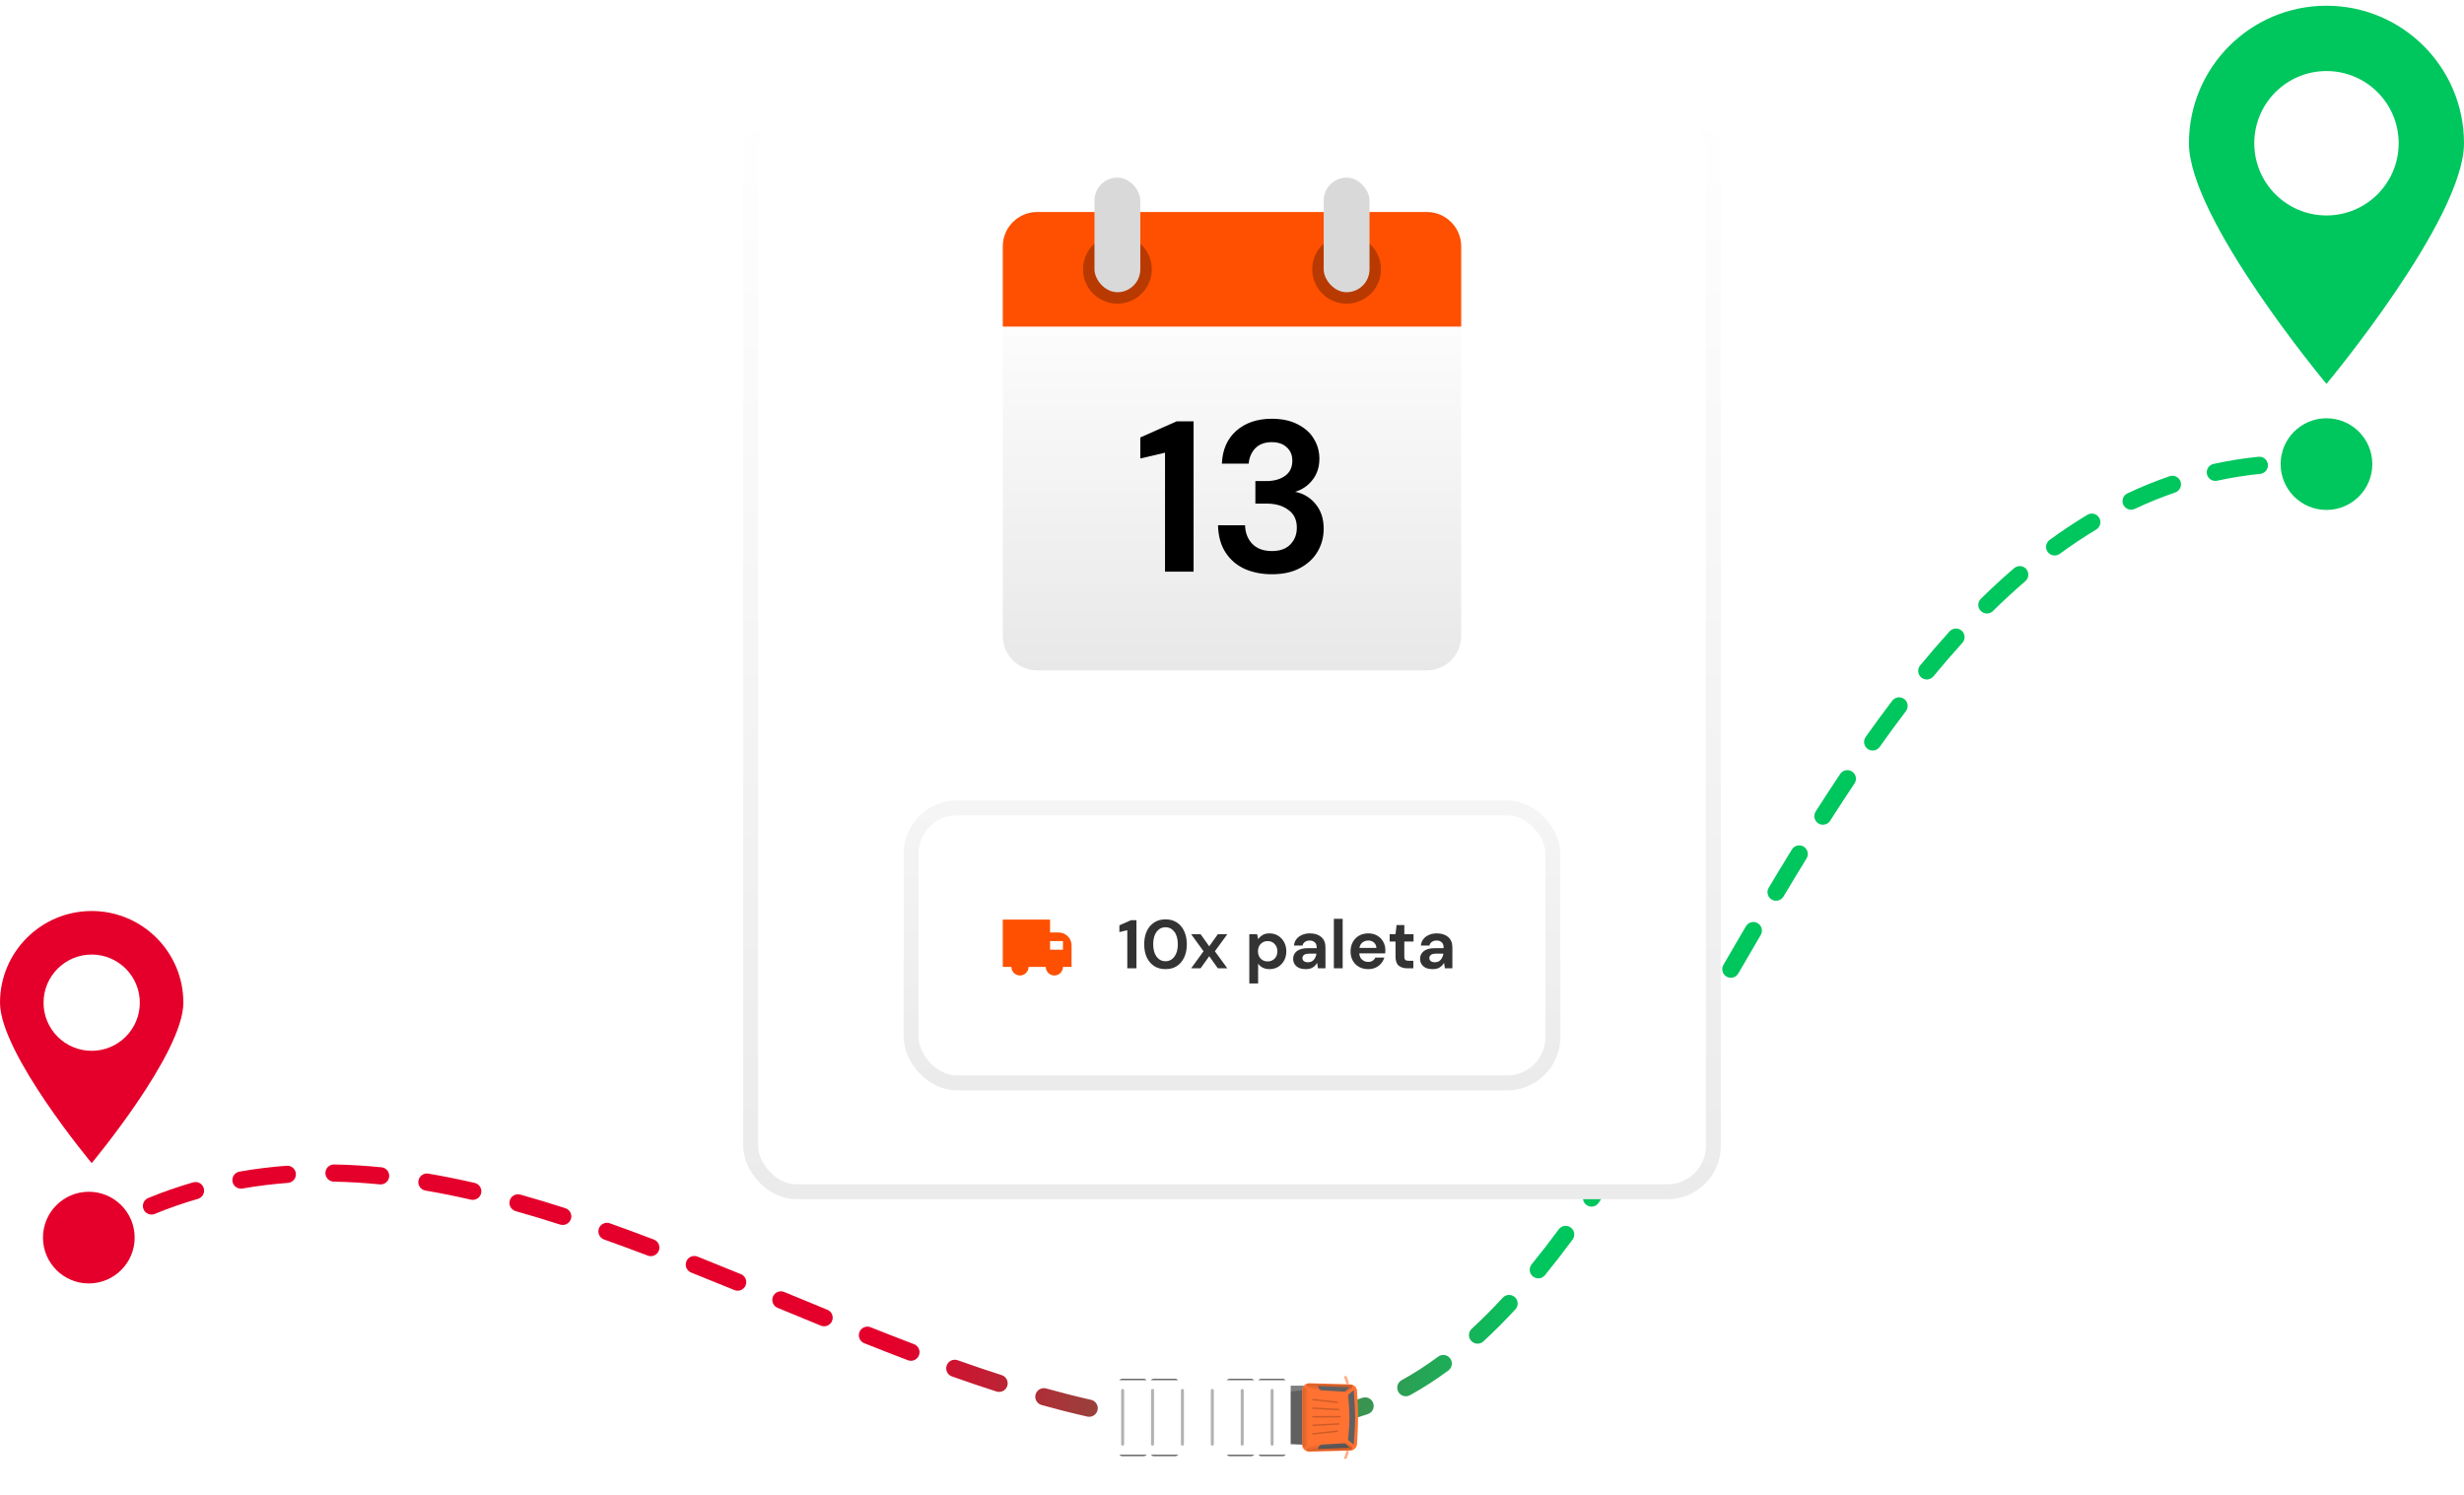 <svg width="430" height="261" viewBox="0 0 430 261" fill="none" xmlns="http://www.w3.org/2000/svg">
<path d="M7.5 216C7.5 220.418 11.082 224 15.5 224C19.918 224 23.5 220.418 23.5 216C23.5 211.582 19.918 208 15.5 208C11.082 208 7.5 211.582 7.5 216ZM234.5 246.5L234.863 247.955L234.5 246.5ZM398 81C398 85.418 401.582 89 406 89C410.418 89 414 85.418 414 81C414 76.582 410.418 73 406 73C401.582 73 398 76.582 398 81ZM19.786 215.28C20.515 214.888 20.789 213.978 20.396 213.249C20.004 212.519 19.094 212.246 18.365 212.638L19.786 215.28ZM25.865 209.091C25.098 209.405 24.732 210.281 25.046 211.048C25.36 211.814 26.237 212.181 27.003 211.866L25.865 209.091ZM34.536 209.24C35.332 209.01 35.79 208.178 35.56 207.383C35.33 206.587 34.498 206.128 33.702 206.358L34.536 209.24ZM41.79 204.483C40.974 204.627 40.43 205.405 40.574 206.221C40.718 207.037 41.496 207.581 42.312 207.437L41.79 204.483ZM50.252 206.45C51.078 206.389 51.698 205.67 51.637 204.844C51.576 204.018 50.857 203.397 50.031 203.458L50.252 206.45ZM58.314 203.235C57.486 203.22 56.802 203.879 56.787 204.708C56.772 205.536 57.431 206.22 58.26 206.235L58.314 203.235ZM66.275 206.712C67.099 206.794 67.834 206.192 67.915 205.367C67.997 204.543 67.395 203.808 66.571 203.727L66.275 206.712ZM74.755 204.834C73.938 204.695 73.164 205.245 73.025 206.062C72.886 206.878 73.436 207.653 74.253 207.791L74.755 204.834ZM82.167 209.379C82.975 209.564 83.78 209.06 83.965 208.253C84.151 207.446 83.647 206.641 82.84 206.455L82.167 209.379ZM90.807 208.495C90.01 208.271 89.181 208.736 88.958 209.534C88.734 210.331 89.199 211.159 89.997 211.383L90.807 208.495ZM97.744 213.724C98.533 213.978 99.378 213.545 99.632 212.756C99.886 211.968 99.453 211.122 98.665 210.868L97.744 213.724ZM106.427 213.504C105.647 213.227 104.789 213.635 104.511 214.415C104.234 215.196 104.642 216.053 105.422 216.331L106.427 213.504ZM113.042 219.142C113.816 219.437 114.682 219.049 114.977 218.275C115.272 217.501 114.884 216.634 114.11 216.339L113.042 219.142ZM121.729 219.315C120.959 219.008 120.087 219.383 119.78 220.152C119.473 220.922 119.848 221.794 120.617 222.101L121.729 219.315ZM128.165 225.157C128.932 225.471 129.808 225.104 130.122 224.337C130.436 223.57 130.069 222.694 129.302 222.381L128.165 225.157ZM136.849 225.488C136.083 225.172 135.206 225.536 134.89 226.302C134.573 227.068 134.938 227.945 135.703 228.261L136.849 225.488ZM143.25 231.368C144.016 231.682 144.892 231.315 145.206 230.548C145.52 229.782 145.153 228.906 144.386 228.592L143.25 231.368ZM151.933 231.645C151.164 231.338 150.291 231.713 149.984 232.483C149.678 233.253 150.053 234.125 150.823 234.432L151.933 231.645ZM158.441 237.403C159.215 237.698 160.082 237.309 160.376 236.534C160.671 235.76 160.282 234.894 159.507 234.599L158.441 237.403ZM167.126 237.403C166.346 237.127 165.488 237.535 165.211 238.316C164.935 239.097 165.343 239.954 166.124 240.231L167.126 237.403ZM173.896 242.859C174.685 243.112 175.53 242.678 175.782 241.889C176.035 241.1 175.601 240.255 174.812 240.003L173.896 242.859ZM182.57 242.33C181.772 242.108 180.945 242.575 180.723 243.373C180.501 244.172 180.969 244.999 181.767 245.22L182.57 242.33ZM189.745 247.238C190.553 247.421 191.356 246.914 191.539 246.106C191.722 245.298 191.215 244.494 190.407 244.312L189.745 247.238ZM198.32 245.864C197.503 245.729 196.731 246.283 196.597 247.101C196.462 247.918 197.016 248.69 197.833 248.824L198.32 245.864ZM206.021 249.882C206.846 249.958 207.576 249.351 207.652 248.526C207.729 247.701 207.121 246.971 206.297 246.894L206.021 249.882ZM214.308 247.306C213.48 247.299 212.802 247.964 212.795 248.793C212.788 249.621 213.454 250.299 214.282 250.306L214.308 247.306ZM222.57 249.992C223.395 249.921 224.007 249.194 223.935 248.368C223.864 247.543 223.137 246.932 222.312 247.003L222.57 249.992ZM230.226 245.908C229.413 246.065 228.88 246.851 229.037 247.664C229.193 248.478 229.98 249.01 230.793 248.854L230.226 245.908ZM238.726 246.798C239.508 246.525 239.92 245.669 239.646 244.887C239.373 244.105 238.517 243.693 237.735 243.967L238.726 246.798ZM244.613 240.88C243.887 241.279 243.622 242.191 244.021 242.917C244.42 243.643 245.332 243.908 246.058 243.509L244.613 240.88ZM252.762 239.188C253.427 238.694 253.567 237.755 253.074 237.089C252.58 236.424 251.641 236.284 250.975 236.777L252.762 239.188ZM256.837 231.911C256.227 232.472 256.187 233.421 256.748 234.03C257.308 234.64 258.257 234.68 258.867 234.119L256.837 231.911ZM264.457 228.523C265.02 227.915 264.982 226.966 264.374 226.403C263.765 225.841 262.816 225.879 262.254 226.487L264.457 228.523ZM267.294 220.665C266.77 221.307 266.867 222.252 267.509 222.775C268.151 223.298 269.096 223.202 269.619 222.56L267.294 220.665ZM274.436 216.341C274.928 215.674 274.787 214.735 274.12 214.243C273.454 213.751 272.515 213.892 272.023 214.558L274.436 216.341ZM276.503 208.247C276.035 208.931 276.21 209.864 276.894 210.332C277.577 210.8 278.511 210.625 278.979 209.941L276.503 208.247ZM283.31 203.413C283.759 202.717 283.559 201.788 282.863 201.339C282.166 200.89 281.238 201.09 280.789 201.787L283.31 203.413ZM284.928 195.218C284.493 195.923 284.712 196.847 285.417 197.282C286.122 197.717 287.046 197.499 287.481 196.793L284.928 195.218ZM291.535 190.112C291.961 189.401 291.729 188.48 291.018 188.054C290.307 187.629 289.386 187.861 288.961 188.572L291.535 190.112ZM292.922 181.873C292.503 182.588 292.743 183.507 293.458 183.926C294.173 184.345 295.092 184.105 295.511 183.39L292.922 181.873ZM299.439 176.648C299.855 175.932 299.612 175.014 298.895 174.598C298.179 174.182 297.261 174.426 296.845 175.142L299.439 176.648ZM300.757 168.398C300.341 169.115 300.585 170.033 301.301 170.449C302.018 170.865 302.936 170.621 303.352 169.905L300.757 168.398ZM307.275 163.177C307.694 162.462 307.454 161.543 306.74 161.124C306.025 160.705 305.106 160.944 304.687 161.659L307.275 163.177ZM308.661 154.942C308.236 155.653 308.468 156.574 309.179 156.999C309.89 157.424 310.811 157.192 311.236 156.481L308.661 154.942ZM315.264 149.832C315.698 149.126 315.477 148.202 314.772 147.768C314.066 147.335 313.142 147.555 312.708 148.261L315.264 149.832ZM316.858 141.632C316.412 142.33 316.617 143.258 317.315 143.703C318.013 144.149 318.941 143.944 319.386 143.246L316.858 141.632ZM323.632 136.746C324.093 136.058 323.908 135.126 323.22 134.665C322.531 134.204 321.599 134.389 321.139 135.077L323.632 136.746ZM325.582 128.622C325.103 129.298 325.262 130.234 325.938 130.714C326.614 131.193 327.55 131.034 328.029 130.358L325.582 128.622ZM332.61 124.112C333.111 123.452 332.982 122.511 332.323 122.01C331.663 121.509 330.722 121.637 330.221 122.297L332.61 124.112ZM335.092 116.137C334.565 116.776 334.656 117.721 335.295 118.249C335.934 118.776 336.879 118.685 337.406 118.046L335.092 116.137ZM342.455 112.204C343.012 111.591 342.966 110.642 342.353 110.085C341.74 109.528 340.791 109.574 340.234 110.187L342.455 112.204ZM345.687 104.505C345.096 105.086 345.088 106.035 345.669 106.626C346.25 107.217 347.199 107.225 347.79 106.644L345.687 104.505ZM353.446 101.436C354.075 100.896 354.146 99.949 353.607 99.32C353.067 98.692 352.12 98.62 351.491 99.16L353.446 101.436ZM357.68 94.241C357.011 94.73 356.865 95.669 357.355 96.337C357.844 97.006 358.782 97.151 359.451 96.662L357.68 94.241ZM365.819 92.422C366.529 91.995 366.758 91.073 366.331 90.363C365.904 89.653 364.983 89.424 364.273 89.851L365.819 92.422ZM371.267 86.105C370.518 86.458 370.197 87.351 370.55 88.101C370.903 88.85 371.797 89.171 372.546 88.818L371.267 86.105ZM379.602 85.952C380.385 85.683 380.803 84.83 380.534 84.046C380.265 83.263 379.412 82.845 378.629 83.114L379.602 85.952ZM386.285 80.97C385.476 81.147 384.963 81.946 385.141 82.756C385.318 83.565 386.117 84.078 386.927 83.9L386.285 80.97ZM394.438 82.705C395.262 82.622 395.862 81.886 395.779 81.062C395.696 80.237 394.96 79.637 394.136 79.72L394.438 82.705ZM402.069 79.36C401.24 79.353 400.563 80.019 400.555 80.847C400.548 81.675 401.213 82.353 402.042 82.36L402.069 79.36ZM16.276 217.284C17.444 216.578 18.613 215.911 19.786 215.28L18.365 212.638C17.148 213.292 15.934 213.985 14.724 214.716L16.276 217.284ZM27.003 211.866C29.504 210.841 32.015 209.969 34.536 209.24L33.702 206.358C31.079 207.117 28.466 208.024 25.865 209.091L27.003 211.866ZM42.312 207.437C44.947 206.972 47.594 206.647 50.252 206.45L50.031 203.458C47.276 203.662 44.529 203.999 41.79 204.483L42.312 207.437ZM58.26 206.235C60.921 206.283 63.593 206.446 66.275 206.712L66.571 203.727C63.814 203.453 61.061 203.285 58.314 203.235L58.26 206.235ZM74.253 207.791C76.883 208.238 79.521 208.77 82.167 209.379L82.84 206.455C80.142 205.835 77.447 205.29 74.755 204.834L74.253 207.791ZM89.997 211.383C92.573 212.106 95.156 212.89 97.744 213.724L98.665 210.868C96.044 210.024 93.424 209.229 90.807 208.495L89.997 211.383ZM105.422 216.331C107.958 217.233 110.498 218.173 113.042 219.142L114.11 216.339C111.549 215.363 108.988 214.415 106.427 213.504L105.422 216.331ZM120.617 222.101C123.131 223.104 125.647 224.126 128.165 225.157L129.302 222.381C126.779 221.347 124.254 220.322 121.729 219.315L120.617 222.101ZM135.703 228.261C138.218 229.3 140.734 230.339 143.25 231.368L144.386 228.592C141.876 227.564 139.364 226.527 136.849 225.488L135.703 228.261ZM150.823 234.432C153.362 235.444 155.902 236.438 158.441 237.403L159.507 234.599C156.986 233.64 154.462 232.652 151.933 231.645L150.823 234.432ZM166.124 240.231C168.717 241.15 171.308 242.03 173.896 242.859L174.812 240.003C172.256 239.183 169.694 238.314 167.126 237.403L166.124 240.231ZM181.767 245.22C184.429 245.961 187.089 246.637 189.745 247.238L190.407 244.312C187.803 243.723 185.191 243.059 182.57 242.33L181.767 245.22ZM197.833 248.824C200.568 249.274 203.297 249.631 206.021 249.882L206.297 246.894C203.649 246.65 200.99 246.303 198.32 245.864L197.833 248.824ZM214.282 250.306C217.052 250.33 219.815 250.23 222.57 249.992L222.312 247.003C219.657 247.232 216.989 247.329 214.308 247.306L214.282 250.306ZM230.793 248.854C232.153 248.592 233.509 248.293 234.863 247.955L234.137 245.044C232.836 245.369 231.533 245.656 230.226 245.908L230.793 248.854ZM234.863 247.955C236.169 247.629 237.456 247.242 238.726 246.798L237.735 243.967C236.551 244.381 235.351 244.741 234.137 245.044L234.863 247.955ZM246.058 243.509C248.351 242.249 250.583 240.802 252.762 239.188L250.975 236.777C248.895 238.319 246.777 239.691 244.613 240.88L246.058 243.509ZM258.867 234.119C260.767 232.373 262.628 230.502 264.457 228.523L262.254 226.487C260.474 228.413 258.67 230.225 256.837 231.911L258.867 234.119ZM269.619 222.56C271.245 220.565 272.849 218.488 274.436 216.341L272.023 214.558C270.461 216.672 268.886 218.71 267.294 220.665L269.619 222.56ZM278.979 209.941C280.433 207.815 281.876 205.636 283.31 203.413L280.789 201.787C279.368 203.99 277.94 206.146 276.503 208.247L278.979 209.941ZM287.481 196.793C288.836 194.597 290.187 192.367 291.535 190.112L288.961 188.572C287.618 190.818 286.275 193.036 284.928 195.218L287.481 196.793ZM295.511 183.39C296.819 181.158 298.127 178.908 299.439 176.648L296.845 175.142C295.534 177.401 294.227 179.646 292.922 181.873L295.511 183.39ZM303.352 169.905C304.653 167.664 305.96 165.419 307.275 163.177L304.687 161.659C303.369 163.907 302.06 166.155 300.757 168.398L303.352 169.905ZM311.236 156.481C312.568 154.253 313.909 152.035 315.264 149.832L312.708 148.261C311.346 150.476 309.998 152.705 308.661 154.942L311.236 156.481ZM319.386 143.246C320.785 141.054 322.2 138.886 323.632 136.746L321.139 135.077C319.693 137.237 318.267 139.424 316.858 141.632L319.386 143.246ZM328.029 130.358C329.534 128.235 331.06 126.151 332.61 124.112L330.221 122.297C328.65 124.365 327.104 126.476 325.582 128.622L328.029 130.358ZM337.406 118.046C339.061 116.04 340.743 114.09 342.455 112.204L340.234 110.187C338.487 112.111 336.774 114.097 335.092 116.137L337.406 118.046ZM347.79 106.644C349.639 104.827 351.523 103.088 353.446 101.436L351.491 99.16C349.514 100.859 347.58 102.644 345.687 104.505L347.79 106.644ZM359.451 96.662C361.528 95.143 363.649 93.727 365.819 92.422L364.273 89.851C362.021 91.205 359.825 92.672 357.68 94.241L359.451 96.662ZM372.546 88.818C374.843 87.736 377.194 86.777 379.602 85.952L378.629 83.114C376.113 83.977 373.66 84.977 371.267 86.105L372.546 88.818ZM386.927 83.9C389.37 83.366 391.872 82.964 394.438 82.705L394.136 79.72C391.456 79.991 388.84 80.411 386.285 80.97L386.927 83.9ZM402.042 82.36C403.315 82.372 404.604 82.417 405.908 82.497L406.092 79.503C404.736 79.419 403.395 79.372 402.069 79.36L402.042 82.36Z" fill="url(#paint0_linear_2072_26220)"/>
<path fill-rule="evenodd" clip-rule="evenodd" d="M406 67C406 67 430 38.255 430 25C430 11.745 419.255 1 406 1C392.745 1 382 11.745 382 25C382 38.255 406 67 406 67ZM406 37.6C412.959 37.6 418.6 31.959 418.6 25C418.6 18.041 412.959 12.4 406 12.4C399.041 12.4 393.4 18.041 393.4 25C393.4 31.959 399.041 37.6 406 37.6Z" fill="#00C65E"/>
<path fill-rule="evenodd" clip-rule="evenodd" d="M16 203C16 203 32 183.837 32 175C32 166.163 24.837 159 16 159C7.163 159 0 166.163 0 175C0 183.837 16 203 16 203ZM16 183.4C20.639 183.4 24.4 179.64 24.4 175C24.4 170.361 20.639 166.6 16 166.6C11.361 166.6 7.6 170.361 7.6 175C7.6 179.64 11.361 183.4 16 183.4Z" fill="#E4002B"/>
<g filter="url(#filter0_d_2072_26220)">
<rect x="131" y="15" width="168" height="190" rx="8" fill="white"/>
<rect x="131" y="15" width="168" height="190" rx="8" stroke="url(#paint1_linear_2072_26220)" stroke-width="2.605"/>
</g>
<path d="M254.999 111.001C254.999 114.314 252.313 117 248.999 117H181C177.686 117 175 114.314 175 111C175 88.333 175 65.667 175 43C175 39.686 177.686 37 181 37H248.998C252.312 37 254.998 39.686 254.999 43C254.999 65.667 255.001 88.334 254.999 111.001Z" fill="url(#paint2_linear_2072_26220)"/>
<path d="M254.998 57H175C175 52.333 175 47.667 175 43C175 39.686 177.686 37 181 37H248.998C252.312 37 254.999 39.686 254.999 43C255 47.667 255.001 52.333 254.998 57Z" fill="#FE5000"/>
<circle cx="195" cy="47" r="6" fill="#B83A00"/>
<circle cx="235" cy="47" r="6" fill="#B83A00"/>
<path d="M203.311 99.775V79.009L199 80.021V76.348L205.335 73.537H208.296V99.775H203.311Z" fill="black"/>
<path d="M221.967 100.224C220.242 100.224 218.681 99.924 217.281 99.325C215.882 98.7 214.757 97.751 213.908 96.476C213.058 95.202 212.608 93.603 212.558 91.678H217.281C217.306 92.953 217.719 94.027 218.518 94.902C219.343 95.751 220.492 96.176 221.967 96.176C223.366 96.176 224.441 95.789 225.19 95.014C225.94 94.24 226.315 93.265 226.315 92.091C226.315 90.716 225.815 89.679 224.815 88.98C223.841 88.255 222.579 87.893 221.03 87.893H219.08V83.957H221.067C222.341 83.957 223.404 83.657 224.253 83.057C225.103 82.458 225.528 81.57 225.528 80.396C225.528 79.421 225.203 78.647 224.553 78.072C223.928 77.472 223.054 77.172 221.929 77.172C220.705 77.172 219.743 77.535 219.043 78.26C218.368 78.984 217.993 79.871 217.919 80.921H213.233C213.333 78.497 214.17 76.585 215.745 75.186C217.344 73.787 219.405 73.087 221.929 73.087C223.728 73.087 225.24 73.412 226.465 74.061C227.714 74.686 228.651 75.523 229.276 76.573C229.925 77.622 230.25 78.784 230.25 80.059C230.25 81.533 229.838 82.782 229.013 83.807C228.214 84.806 227.214 85.481 226.015 85.831C227.489 86.131 228.689 86.856 229.613 88.005C230.538 89.129 231 90.554 231 92.278C231 93.727 230.65 95.052 229.95 96.251C229.251 97.451 228.226 98.413 226.877 99.137C225.553 99.862 223.916 100.224 221.967 100.224Z" fill="black"/>
<rect x="191" y="31" width="8" height="20" rx="4" fill="#D9D9D9"/>
<rect x="231" y="31" width="8" height="20" rx="4" fill="#D9D9D9"/>
<rect x="159" y="141" width="112" height="48" rx="8" fill="white"/>
<path fill-rule="evenodd" clip-rule="evenodd" d="M183.25 160.5H175V168.75H176.5C176.5 169.578 177.172 170.25 178 170.25C178.828 170.25 179.5 169.578 179.5 168.75H182.5C182.5 169.578 183.172 170.25 184 170.25C184.828 170.25 185.5 169.578 185.5 168.75H187V165C187 163.757 185.993 162.75 184.75 162.75H183.25V160.5ZM183.25 164.25V165.75H185.5V164.25H183.25Z" fill="#FE5000"/>
<path d="M196.728 169V162.352L195.348 162.676V161.5L197.376 160.6H198.324V169H196.728ZM203.397 169.144C202.621 169.144 201.957 168.964 201.405 168.604C200.853 168.236 200.425 167.728 200.121 167.08C199.825 166.424 199.677 165.664 199.677 164.8C199.677 163.944 199.825 163.188 200.121 162.532C200.425 161.876 200.853 161.368 201.405 161.008C201.957 160.64 202.621 160.456 203.397 160.456C204.173 160.456 204.837 160.64 205.389 161.008C205.941 161.368 206.365 161.876 206.661 162.532C206.965 163.188 207.117 163.944 207.117 164.8C207.117 165.664 206.965 166.424 206.661 167.08C206.365 167.728 205.941 168.236 205.389 168.604C204.837 168.964 204.173 169.144 203.397 169.144ZM203.397 167.764C204.029 167.764 204.545 167.5 204.945 166.972C205.345 166.444 205.545 165.72 205.545 164.8C205.545 163.88 205.345 163.156 204.945 162.628C204.545 162.1 204.029 161.836 203.397 161.836C202.757 161.836 202.237 162.1 201.837 162.628C201.445 163.156 201.249 163.88 201.249 164.8C201.249 165.72 201.445 166.444 201.837 166.972C202.237 167.5 202.757 167.764 203.397 167.764ZM207.872 169L210.032 166.024L207.872 163.048H209.516L211.028 165.16L212.528 163.048H214.184L212.012 166.024L214.184 169H212.528L211.028 166.888L209.516 169H207.872ZM218.022 171.64V163.048H219.39L219.558 163.9C219.75 163.636 220.002 163.404 220.314 163.204C220.634 163.004 221.046 162.904 221.55 162.904C222.11 162.904 222.61 163.04 223.05 163.312C223.49 163.584 223.838 163.956 224.094 164.428C224.35 164.9 224.478 165.436 224.478 166.036C224.478 166.636 224.35 167.172 224.094 167.644C223.838 168.108 223.49 168.476 223.05 168.748C222.61 169.012 222.11 169.144 221.55 169.144C221.102 169.144 220.71 169.06 220.374 168.892C220.038 168.724 219.766 168.488 219.558 168.184V171.64H218.022ZM221.226 167.8C221.714 167.8 222.118 167.636 222.438 167.308C222.758 166.98 222.918 166.556 222.918 166.036C222.918 165.516 222.758 165.088 222.438 164.752C222.118 164.416 221.714 164.248 221.226 164.248C220.73 164.248 220.322 164.416 220.002 164.752C219.69 165.08 219.534 165.504 219.534 166.024C219.534 166.544 219.69 166.972 220.002 167.308C220.322 167.636 220.73 167.8 221.226 167.8ZM227.902 169.144C227.39 169.144 226.97 169.064 226.642 168.904C226.314 168.736 226.07 168.516 225.91 168.244C225.75 167.972 225.67 167.672 225.67 167.344C225.67 166.792 225.886 166.344 226.318 166C226.75 165.656 227.398 165.484 228.262 165.484H229.774V165.34C229.774 164.932 229.658 164.632 229.426 164.44C229.194 164.248 228.906 164.152 228.562 164.152C228.25 164.152 227.978 164.228 227.746 164.38C227.514 164.524 227.37 164.74 227.314 165.028H225.814C225.854 164.596 225.998 164.22 226.246 163.9C226.502 163.58 226.83 163.336 227.23 163.168C227.63 162.992 228.078 162.904 228.574 162.904C229.422 162.904 230.09 163.116 230.578 163.54C231.066 163.964 231.31 164.564 231.31 165.34V169H230.002L229.858 168.04C229.682 168.36 229.434 168.624 229.114 168.832C228.802 169.04 228.398 169.144 227.902 169.144ZM228.25 167.944C228.69 167.944 229.03 167.8 229.27 167.512C229.518 167.224 229.674 166.868 229.738 166.444H228.43C228.022 166.444 227.73 166.52 227.554 166.672C227.378 166.816 227.29 166.996 227.29 167.212C227.29 167.444 227.378 167.624 227.554 167.752C227.73 167.88 227.962 167.944 228.25 167.944ZM232.776 169V160.36H234.312V169H232.776ZM238.774 169.144C238.174 169.144 237.642 169.016 237.178 168.76C236.714 168.504 236.35 168.144 236.086 167.68C235.822 167.216 235.69 166.68 235.69 166.072C235.69 165.456 235.818 164.908 236.074 164.428C236.338 163.948 236.698 163.576 237.154 163.312C237.618 163.04 238.162 162.904 238.786 162.904C239.37 162.904 239.886 163.032 240.334 163.288C240.782 163.544 241.13 163.896 241.378 164.344C241.634 164.784 241.762 165.276 241.762 165.82C241.762 165.908 241.758 166 241.75 166.096C241.75 166.192 241.746 166.292 241.738 166.396H237.214C237.246 166.86 237.406 167.224 237.694 167.488C237.99 167.752 238.346 167.884 238.762 167.884C239.074 167.884 239.334 167.816 239.542 167.68C239.758 167.536 239.918 167.352 240.022 167.128H241.582C241.47 167.504 241.282 167.848 241.018 168.16C240.762 168.464 240.442 168.704 240.058 168.88C239.682 169.056 239.254 169.144 238.774 169.144ZM238.786 164.152C238.41 164.152 238.078 164.26 237.79 164.476C237.502 164.684 237.318 165.004 237.238 165.436H240.202C240.178 165.044 240.034 164.732 239.77 164.5C239.506 164.268 239.178 164.152 238.786 164.152ZM245.6 169C244.976 169 244.476 168.848 244.1 168.544C243.724 168.24 243.536 167.7 243.536 166.924V164.332H242.516V163.048H243.536L243.716 161.452H245.072V163.048H246.68V164.332H245.072V166.936C245.072 167.224 245.132 167.424 245.252 167.536C245.38 167.64 245.596 167.692 245.9 167.692H246.644V169H245.6ZM250.051 169.144C249.539 169.144 249.119 169.064 248.791 168.904C248.463 168.736 248.219 168.516 248.059 168.244C247.899 167.972 247.819 167.672 247.819 167.344C247.819 166.792 248.035 166.344 248.467 166C248.899 165.656 249.547 165.484 250.411 165.484H251.923V165.34C251.923 164.932 251.807 164.632 251.575 164.44C251.343 164.248 251.055 164.152 250.711 164.152C250.399 164.152 250.127 164.228 249.895 164.38C249.663 164.524 249.519 164.74 249.463 165.028H247.963C248.003 164.596 248.147 164.22 248.395 163.9C248.651 163.58 248.979 163.336 249.379 163.168C249.779 162.992 250.227 162.904 250.723 162.904C251.571 162.904 252.239 163.116 252.727 163.54C253.215 163.964 253.459 164.564 253.459 165.34V169H252.151L252.007 168.04C251.831 168.36 251.583 168.624 251.263 168.832C250.951 169.04 250.547 169.144 250.051 169.144ZM250.399 167.944C250.839 167.944 251.179 167.8 251.419 167.512C251.667 167.224 251.823 166.868 251.887 166.444H250.579C250.171 166.444 249.879 166.52 249.703 166.672C249.527 166.816 249.439 166.996 249.439 167.212C249.439 167.444 249.527 167.624 249.703 167.752C249.879 167.88 250.111 167.944 250.399 167.944Z" fill="#333333"/>
<rect x="159" y="141" width="112" height="48" rx="8" stroke="url(#paint3_linear_2072_26220)" stroke-width="2.605"/>
<g opacity="0.5" filter="url(#filter1_f_2072_26220)">
<rect width="40.547" height="10.243" rx="2.65" transform="matrix(-1 0 -2.67911e-06 -1 235.72 252.086)" fill="black"/>
</g>
<rect width="5.004" height="2.002" rx="0.621" transform="matrix(1 1.04977e-07 2.57413e-06 1 195.217 252.145)" fill="#616061"/>
<rect width="5.004" height="2.002" rx="0.621" transform="matrix(1 1.04977e-07 2.57413e-06 1 213.981 252.145)" fill="#616061"/>
<rect width="5.004" height="2.002" rx="0.621" transform="matrix(1 1.04977e-07 2.57413e-06 1 200.721 252.145)" fill="#616061"/>
<rect width="5.004" height="2.002" rx="0.621" transform="matrix(1 1.04977e-07 2.57413e-06 1 219.485 252.145)" fill="#616061"/>
<rect width="5.004" height="2.002" rx="0.621" transform="matrix(1 1.04977e-07 2.57413e-06 1 195.217 240.635)" fill="#616061"/>
<rect width="5.004" height="2.002" rx="0.621" transform="matrix(1 1.04977e-07 2.57413e-06 1 213.981 240.635)" fill="#616061"/>
<rect width="5.004" height="2.002" rx="0.621" transform="matrix(1 1.04977e-07 2.57413e-06 1 200.721 240.635)" fill="#616061"/>
<rect width="5.004" height="2.002" rx="0.621" transform="matrix(1 1.04977e-07 2.57413e-06 1 219.485 240.635)" fill="#616061"/>
<path d="M224.74 242.887L227.492 242.637L227.492 252.144L224.74 251.894L224.74 242.887Z" fill="#616061"/>
<rect width="32.025" height="13.01" rx="0.648" transform="matrix(1 1.04977e-07 2.57413e-06 1 193.215 240.885)" fill="white"/>
<rect width="0.522" height="9.912" rx="0.261" transform="matrix(-1 8.32633e-08 2.76237e-06 1 196.177 242.407)" fill="#B2B2B2"/>
<rect width="0.522" height="9.912" rx="0.261" transform="matrix(-1 8.32633e-08 2.76237e-06 1 201.393 242.407)" fill="#B2B2B2"/>
<rect width="0.522" height="9.912" rx="0.261" transform="matrix(-1 8.32633e-08 2.76237e-06 1 206.609 242.408)" fill="#B2B2B2"/>
<rect width="0.522" height="9.912" rx="0.261" transform="matrix(-1 8.32633e-08 2.76237e-06 1 211.826 242.408)" fill="#B2B2B2"/>
<rect width="0.522" height="9.912" rx="0.261" transform="matrix(-1 8.32633e-08 2.76237e-06 1 217.043 242.408)" fill="#B2B2B2"/>
<rect width="0.522" height="9.912" rx="0.261" transform="matrix(-1 8.32633e-08 2.76237e-06 1 222.259 242.408)" fill="#B2B2B2"/>
<path d="M227.242 242.662C227.242 241.963 227.819 241.401 228.518 241.419L235.623 241.606C236.262 241.623 236.784 242.121 236.823 242.759C236.896 243.979 237 245.944 237 247.391C237 248.837 236.896 250.803 236.823 252.022C236.784 252.66 236.262 253.158 235.623 253.175L228.518 253.362C227.819 253.38 227.242 252.819 227.242 252.119L227.242 242.662Z" fill="#FF7231"/>
<path d="M227.367 242.468C227.367 242.181 227.724 242.047 227.913 242.265L228.142 242.529C228.191 242.585 228.218 242.655 228.218 242.729C228.223 243.264 228.243 245.578 228.243 247.39C228.243 249.202 228.223 251.517 228.218 252.051C228.218 252.125 228.191 252.196 228.142 252.251L227.913 252.516C227.724 252.733 227.367 252.6 227.367 252.313L227.367 242.468Z" fill="url(#paint4_linear_2072_26220)" fill-opacity="0.2"/>
<path d="M230.111 252.545C230.191 252.304 230.411 252.135 230.666 252.121L234.609 251.902C234.697 251.897 234.784 251.93 234.846 251.993L235.499 252.645L229.994 252.895L230.111 252.545Z" fill="#616061"/>
<path d="M228.707 252.166C228.811 252.071 228.945 252.014 229.086 252.005L234.748 251.651C234.828 251.646 234.907 251.672 234.968 251.724L235.879 252.494C236.096 252.679 235.972 253.034 235.687 253.042L228.33 253.247C228.042 253.255 227.899 252.9 228.112 252.706L228.707 252.166Z" fill="url(#paint5_linear_2072_26220)" fill-opacity="0.2"/>
<path d="M228.707 242.615C228.811 242.71 228.945 242.766 229.086 242.775L234.748 243.129C234.828 243.134 234.907 243.108 234.968 243.056L235.879 242.286C236.096 242.102 235.972 241.746 235.687 241.738L228.33 241.534C228.042 241.526 227.899 241.88 228.112 242.074L228.707 242.615Z" fill="url(#paint6_linear_2072_26220)" fill-opacity="0.2"/>
<path d="M230.111 242.236C230.191 242.478 230.411 242.646 230.666 242.66L234.609 242.879C234.697 242.884 234.784 242.851 234.846 242.788L235.499 242.136L229.994 241.886L230.111 242.236Z" fill="#616061"/>
<path d="M235.265 243.598C235.255 243.493 235.299 243.389 235.382 243.323L236.249 242.637C236.249 242.637 236.499 245.737 236.499 247.391C236.499 249.044 236.249 252.144 236.249 252.144L235.382 251.458C235.299 251.392 235.255 251.288 235.265 251.183C235.321 250.608 235.498 248.695 235.498 247.391C235.498 246.086 235.321 244.173 235.265 243.598Z" fill="#616061"/>
<path d="M234.998 253.145L235.068 253.145C235.28 253.145 235.43 253.352 235.363 253.554L235.079 254.404C235.031 254.548 234.896 254.646 234.743 254.646C234.623 254.646 234.537 254.527 234.576 254.413L234.998 253.145Z" fill="#FFAF8A"/>
<path d="M234.998 241.636L235.068 241.636C235.28 241.636 235.43 241.428 235.363 241.227L235.079 240.376C235.031 240.232 234.896 240.135 234.743 240.135C234.623 240.135 234.537 240.253 234.576 240.367L234.998 241.636Z" fill="#FFAF8A"/>
<path d="M228.993 250.254C228.993 250.191 229.041 250.138 229.104 250.131L233.359 249.658C233.432 249.65 233.497 249.707 233.497 249.781C233.497 249.845 233.449 249.898 233.386 249.905L229.131 250.378C229.058 250.386 228.993 250.328 228.993 250.254Z" fill="black" fill-opacity="0.2"/>
<path d="M228.993 245.77C228.993 245.699 229.053 245.642 229.125 245.646L233.629 245.883C233.695 245.886 233.747 245.941 233.747 246.007C233.747 246.079 233.687 246.136 233.615 246.132L229.112 245.895C229.045 245.892 228.993 245.837 228.993 245.77Z" fill="black" fill-opacity="0.2"/>
<path d="M228.993 248.76C228.993 248.694 229.045 248.639 229.112 248.636L233.615 248.399C233.687 248.395 233.747 248.452 233.747 248.523C233.747 248.59 233.695 248.645 233.629 248.648L229.125 248.885C229.053 248.889 228.993 248.832 228.993 248.76Z" fill="black" fill-opacity="0.2"/>
<path d="M228.993 244.277C228.993 244.203 229.058 244.145 229.131 244.153L233.386 244.626C233.449 244.633 233.497 244.686 233.497 244.749C233.497 244.823 233.432 244.881 233.359 244.873L229.104 244.4C229.041 244.393 228.993 244.34 228.993 244.277Z" fill="black" fill-opacity="0.2"/>
<rect width="5.004" height="0.25" rx="0.125" transform="matrix(1 1.04977e-07 2.57413e-06 1 228.993 247.141)" fill="black" fill-opacity="0.2"/>
<defs>
<filter id="filter0_d_2072_26220" x="113.697" y="0.697" width="202.605" height="224.605" filterUnits="userSpaceOnUse" color-interpolation-filters="sRGB">
<feFlood flood-opacity="0" result="BackgroundImageFix"/>
<feColorMatrix in="SourceAlpha" type="matrix" values="0 0 0 0 0 0 0 0 0 0 0 0 0 0 0 0 0 0 127 0" result="hardAlpha"/>
<feOffset dy="3"/>
<feGaussianBlur stdDeviation="8"/>
<feComposite in2="hardAlpha" operator="out"/>
<feColorMatrix type="matrix" values="0 0 0 0 0 0 0 0 0 0 0 0 0 0 0 0 0 0 0.25 0"/>
<feBlend mode="normal" in2="BackgroundImageFix" result="effect1_dropShadow_2072_26220"/>
<feBlend mode="normal" in="SourceGraphic" in2="effect1_dropShadow_2072_26220" result="shape"/>
</filter>
<filter id="filter1_f_2072_26220" x="187.173" y="233.843" width="56.547" height="26.243" filterUnits="userSpaceOnUse" color-interpolation-filters="sRGB">
<feFlood flood-opacity="0" result="BackgroundImageFix"/>
<feBlend mode="normal" in="SourceGraphic" in2="BackgroundImageFix" result="shape"/>
<feGaussianBlur stdDeviation="4" result="effect1_foregroundBlur_2072_26220"/>
</filter>
<linearGradient id="paint0_linear_2072_26220" x1="56" y1="196" x2="269" y2="213.5" gradientUnits="userSpaceOnUse">
<stop offset="0.48" stop-color="#E4002B"/>
<stop offset="1" stop-color="#00C65E"/>
</linearGradient>
<linearGradient id="paint1_linear_2072_26220" x1="215" y1="15" x2="215" y2="205" gradientUnits="userSpaceOnUse">
<stop stop-color="white"/>
<stop offset="1" stop-color="#EBEBEB"/>
</linearGradient>
<linearGradient id="paint2_linear_2072_26220" x1="214.999" y1="48.21" x2="214.999" y2="117" gradientUnits="userSpaceOnUse">
<stop stop-color="white"/>
<stop offset="1" stop-color="#E8E8E8"/>
</linearGradient>
<linearGradient id="paint3_linear_2072_26220" x1="215" y1="141" x2="215" y2="189" gradientUnits="userSpaceOnUse">
<stop stop-color="#F5F5F5"/>
<stop offset="1" stop-color="#EBEBEB"/>
</linearGradient>
<linearGradient id="paint4_linear_2072_26220" x1="226.867" y1="243.58" x2="228.493" y2="243.58" gradientUnits="userSpaceOnUse">
<stop/>
<stop offset="1" stop-opacity="0"/>
</linearGradient>
<linearGradient id="paint5_linear_2072_26220" x1="231.996" y1="253.145" x2="231.871" y2="251.894" gradientUnits="userSpaceOnUse">
<stop/>
<stop offset="1" stop-opacity="0"/>
</linearGradient>
<linearGradient id="paint6_linear_2072_26220" x1="231.996" y1="241.636" x2="231.871" y2="242.887" gradientUnits="userSpaceOnUse">
<stop/>
<stop offset="1" stop-opacity="0"/>
</linearGradient>
</defs>
</svg>
